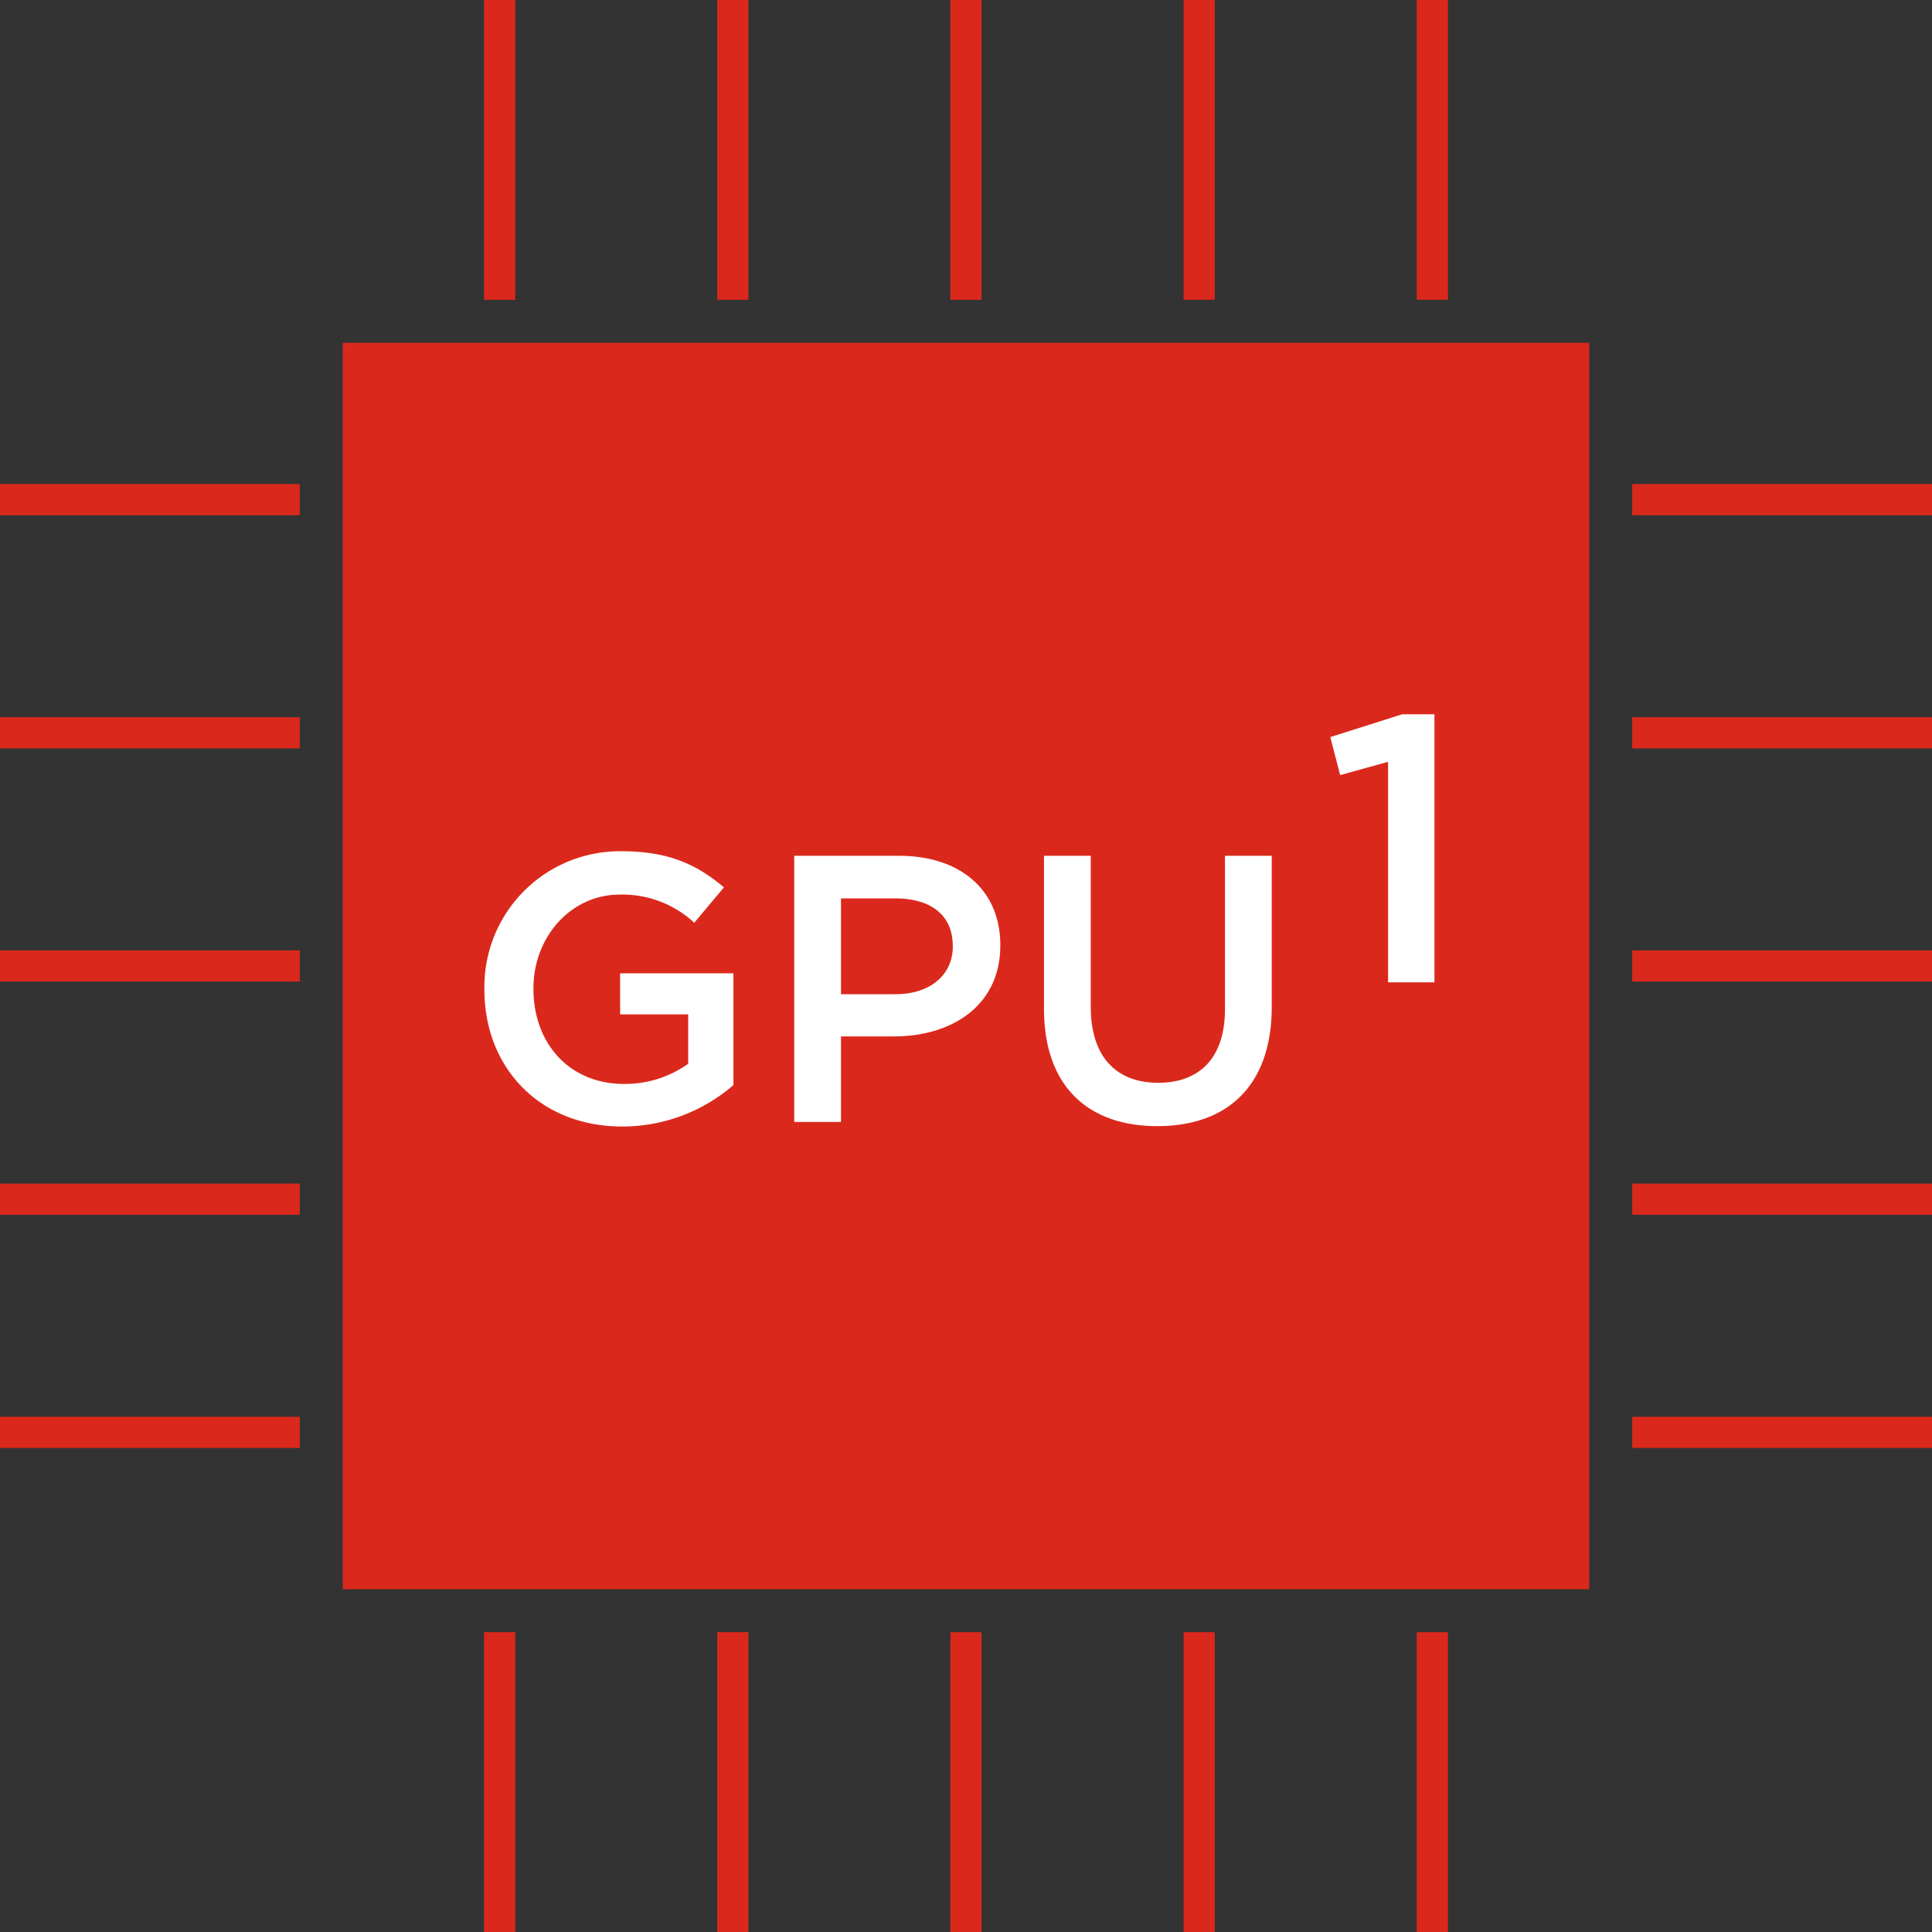 <svg id="Layer_1" data-name="Layer 1" xmlns="http://www.w3.org/2000/svg" width="310" height="310"><rect width="100%" height="100%" fill="#333333" stroke="none"/><defs><style>.cls-2{fill:#da291c}</style></defs><path d="M48.103 229.828H0m48.103-37.414H0M48.103 155H0m48.103-37.414H0m48.103-37.414H0m310 149.656h-48.103M310 192.414h-48.103M310 155h-48.103M310 117.586h-48.103M310 80.172h-48.103M80.172 310v-48.103M117.586 310v-48.103M155 310v-48.103M192.414 310v-48.103M229.828 310v-48.103M80.172 48.103V0m37.414 48.103V0M155 48.103V0m37.414 48.103V0m37.414 48.103V0" fill="none" stroke="#da291c" stroke-miterlimit="10" stroke-width="5"/><path class="cls-2" d="M255 255H55V55h200v200z"/><path class="cls-2" d="M253.276 253.276H56.724V56.724h196.552v196.552z"/><path d="M77.724 158.793v-.122a21.756 21.756 0 0122.023-22.084c7.443 0 12.018 2.075 16.41 5.796l-4.758 5.674a16.957 16.957 0 00-11.957-4.515c-7.87 0-13.848 6.832-13.848 15.007v.122c0 8.785 5.795 15.25 14.519 15.25a17.433 17.433 0 0010.31-3.231v-7.931h-10.92v-6.589h18.179v17.936a27.23 27.23 0 01-17.813 6.649c-13.36 0-22.145-9.517-22.145-21.962zm49.715-21.473h16.837c10.005 0 16.228 5.673 16.228 14.275v.122c0 9.577-7.687 14.58-17.082 14.58h-8.48v13.726h-7.503zm16.227 22.206c5.674 0 9.212-3.173 9.212-7.626v-.122c0-5.002-3.6-7.625-9.212-7.625h-8.723v15.373zm23.85 2.378V137.32h7.504v24.28c0 7.93 4.087 12.14 10.798 12.14 6.65 0 10.736-3.966 10.736-11.835V137.32h7.504v24.218c0 12.75-7.198 19.156-18.362 19.156-11.104 0-18.18-6.406-18.18-18.79zm55.208-39.668l-7.687 2.135-1.586-6.1 11.53-3.66h5.186v43.008h-7.444z" fill="#fff"/></svg>